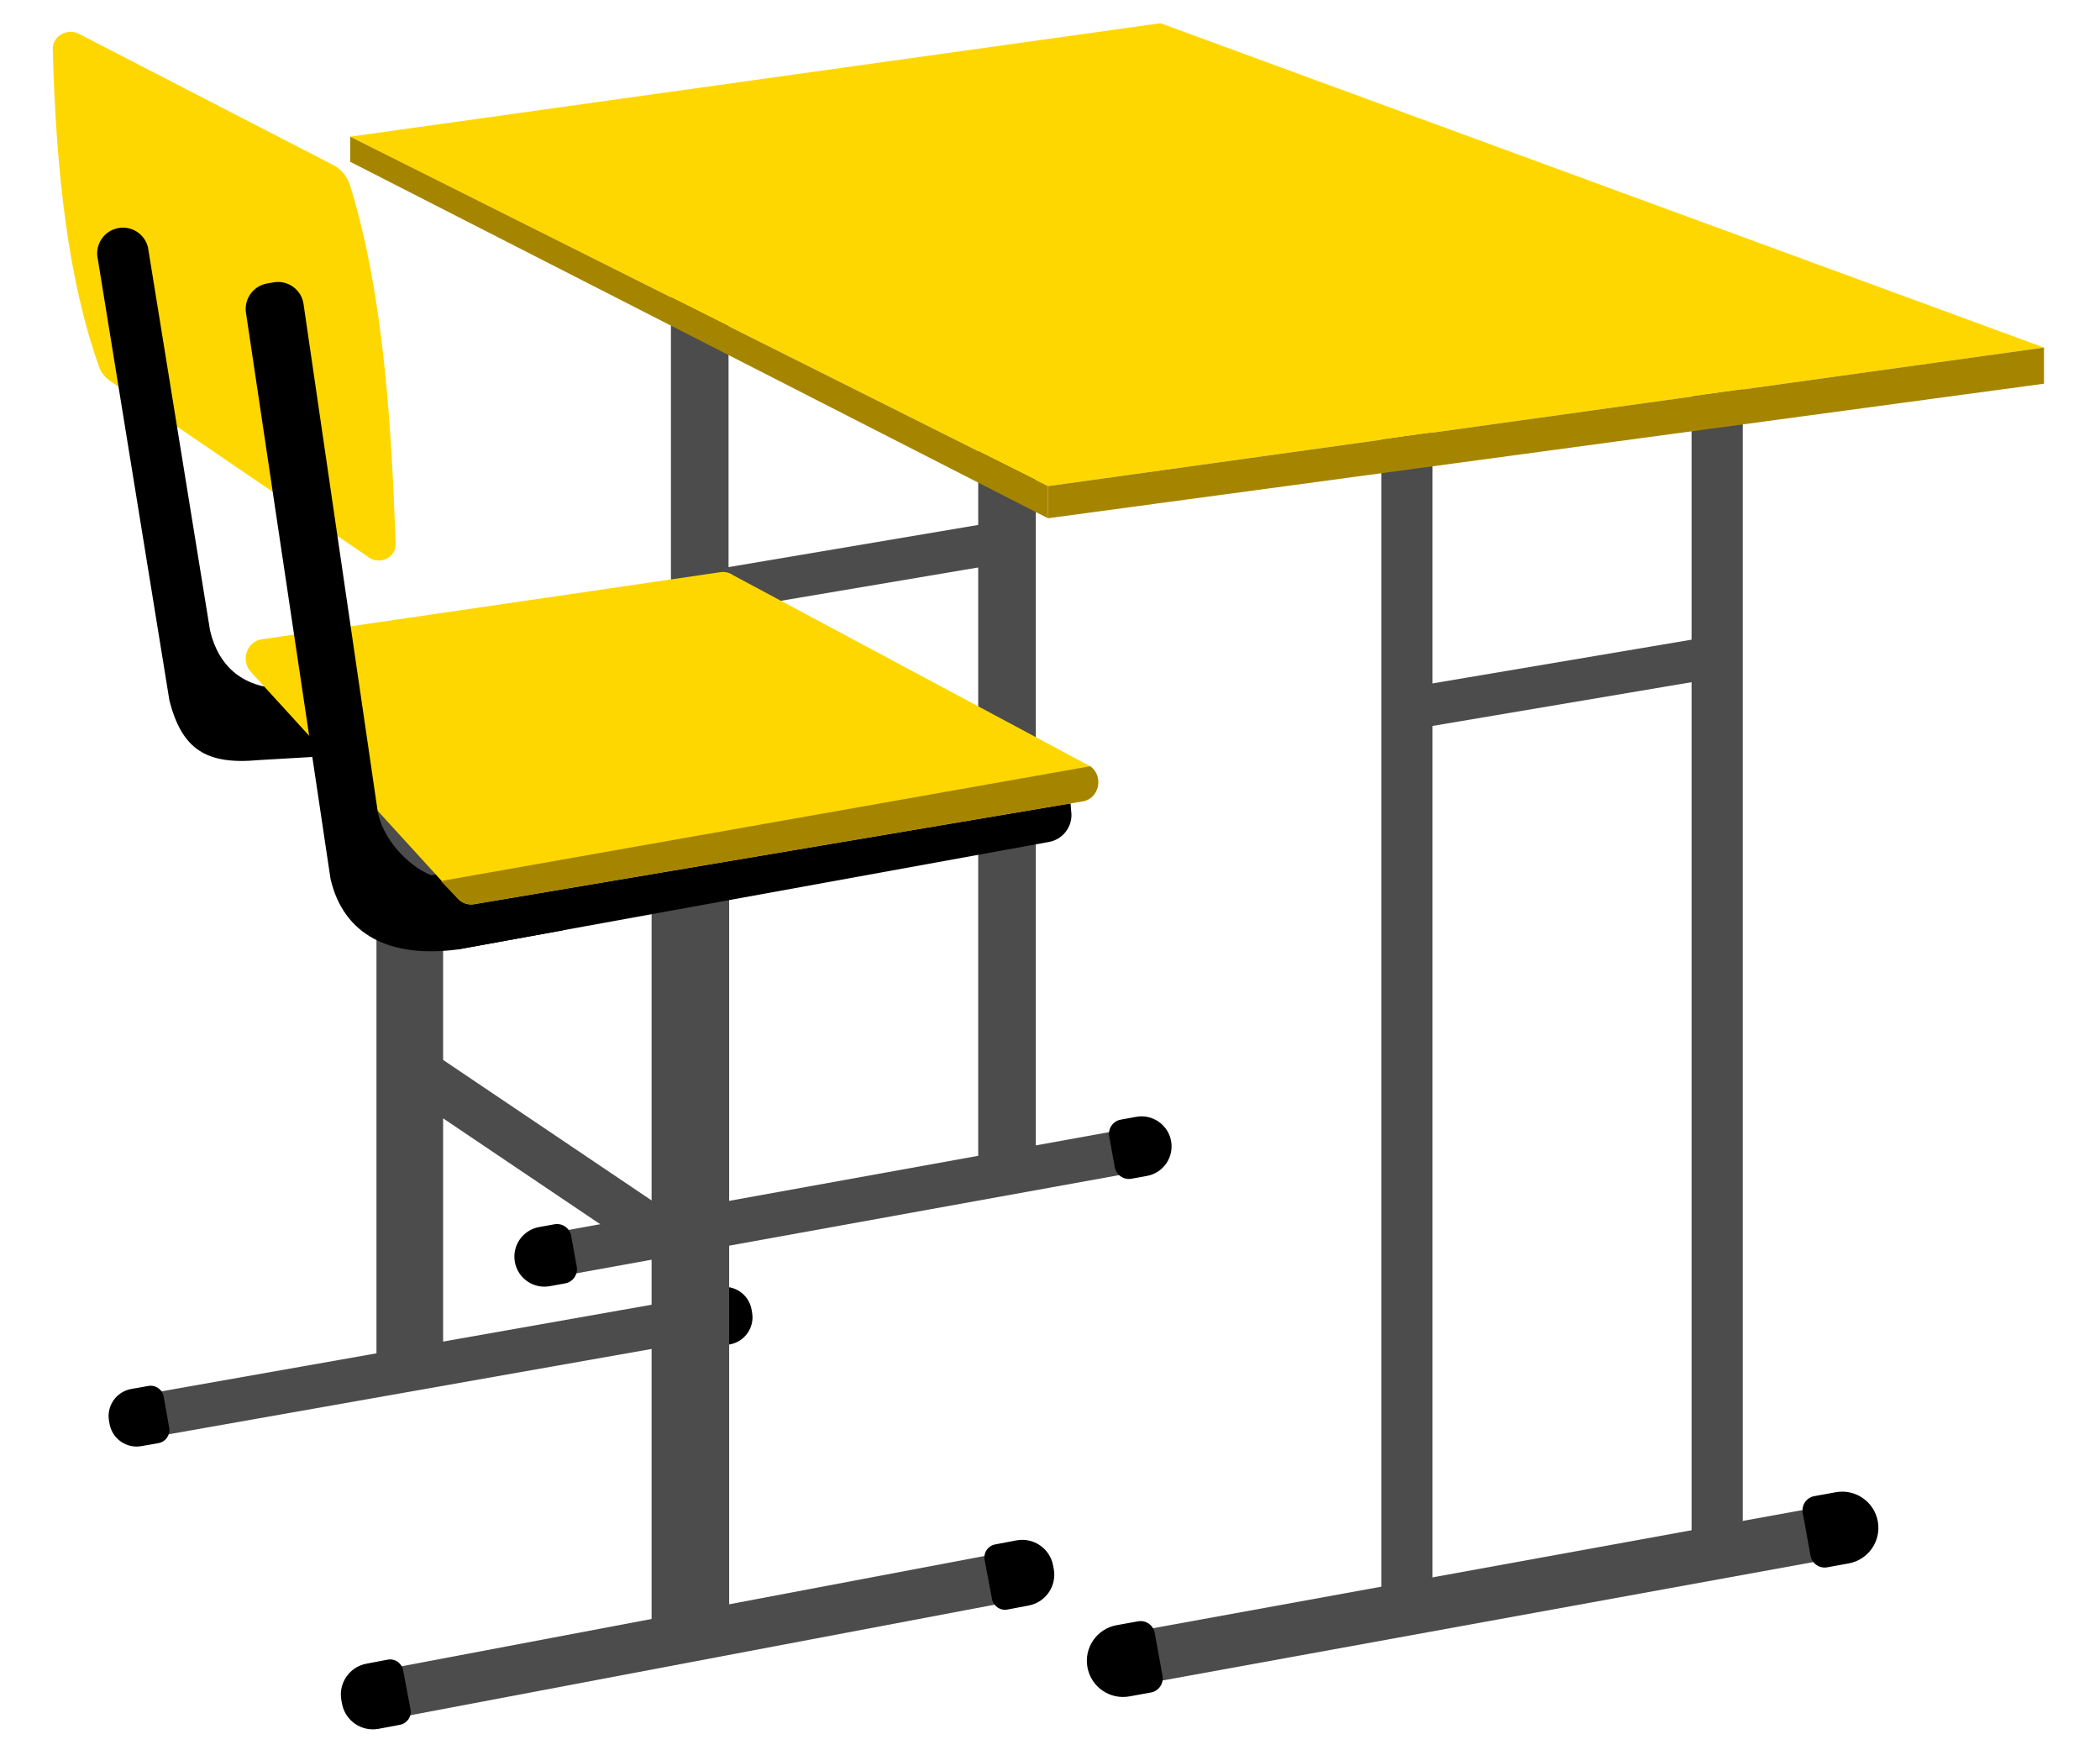 <?xml version="1.0" encoding="utf-8"?>
<!-- Generator: Adobe Illustrator 28.1.0, SVG Export Plug-In . SVG Version: 6.00 Build 0)  -->
<svg version="1.1" id="Layer_1" xmlns="http://www.w3.org/2000/svg" xmlns:xlink="http://www.w3.org/1999/xlink" x="0px" y="0px"
	 viewBox="0 0 300 250" style="enable-background:new 0 0 300 250;" xml:space="preserve">
<style type="text/css">
	.st0{fill:#4C4C4C;}
	.st1{fill:#FFD700;}
	.st2{fill:#A58500;}
</style>
<g>
	<polygon class="st0" points="139.744,170.563 147.975,168.398 147.975,21.498 139.744,21.498 	"/>
	<rect x="95.848" y="29.385" class="st0" width="8.231" height="149.065"/>
</g>
<rect x="241.653" y="43.306" class="st0" width="7.315" height="180.293"/>
<rect x="197.332" y="49.905" class="st0" width="7.315" height="181.297"/>
<polygon class="st1" points="291.997,49.642 165.777,3.314 50.028,19.521 149.713,69.436 "/>
<polygon class="st2" points="291.997,49.642 291.997,54.806 149.713,74.024 149.713,69.436 "/>
<polygon class="st2" points="50.028,19.521 50.028,23.107 149.713,74.024 149.713,69.436 "/>
<polygon class="st0" points="201.922,104.147 245.812,96.738 245.812,90.665 201.922,98.074 "/>
<polygon class="st0" points="101.52,87.507 145.41,80.097 145.41,74.024 101.52,81.434 "/>
<rect x="161.452" y="224.127" transform="matrix(0.984 -0.179 0.179 0.984 -37.303 41.476)" class="st0" width="100.507" height="7.586"/>
<path d="M161.354,242.302l3.063-0.556c1.116-0.203,1.857-1.272,1.655-2.388l-1.112-6.125c-0.203-1.116-1.272-1.857-2.388-1.654
	l-3.063,0.556c-2.808,0.51-4.671,3.199-4.161,6.007l0,0C155.857,240.949,158.546,242.812,161.354,242.302z"/>
<path d="M262.252,213.142l-3.063,0.556c-1.116,0.203-1.857,1.272-1.654,2.388l1.112,6.125c0.203,1.116,1.272,1.857,2.388,1.654
	l3.063-0.556c2.808-0.51,4.671-3.199,4.161-6.007l0,0C267.749,214.496,265.06,212.633,262.252,213.142z"/>
<rect x="78.621" y="168.618" transform="matrix(0.984 -0.178 0.178 0.984 -28.697 24.209)" class="st0" width="83.448" height="6.298"/>
<path d="M78.537,183.711l2.2-0.399c1.116-0.202,1.857-1.271,1.655-2.388l-0.797-4.4c-0.202-1.116-1.271-1.857-2.388-1.655
	l-2.2,0.399c-2.331,0.423-3.879,2.655-3.456,4.986l0,0C73.973,182.586,76.205,184.133,78.537,183.711z"/>
<path d="M162.313,159.523l-2.2,0.399c-1.116,0.202-1.857,1.271-1.655,2.388l0.797,4.399c0.202,1.116,1.271,1.857,2.388,1.655
	l2.2-0.399c2.331-0.422,3.879-2.655,3.456-4.986l0,0C166.877,160.648,164.644,159.101,162.313,159.523z"/>
<rect x="53.781" y="95.499" class="st0" width="9.521" height="101.782"/>
<rect x="19.072" y="192.181" transform="matrix(0.985 -0.174 0.174 0.985 -32.988 13.425)" class="st0" width="82.361" height="6.22"/>
<path d="M20.203,206.557l2.437-0.43c1.027-0.181,1.712-1.16,1.531-2.187l-0.784-4.449c-0.181-1.027-1.16-1.712-2.187-1.531
	l-2.437,0.43c-2.138,0.377-3.566,2.415-3.189,4.553l0.075,0.425C16.026,205.506,18.065,206.934,20.203,206.557z"/>
<path d="M102.814,183.864l-2.437,0.429c-1.027,0.181-1.712,1.16-1.531,2.186l0.784,4.449c0.181,1.027,1.16,1.712,2.186,1.531
	l2.437-0.43c2.138-0.377,3.566-2.416,3.189-4.553l-0.075-0.425C106.991,184.915,104.952,183.487,102.814,183.864z"/>
<path class="st0" d="M56.728,155.31L94.9,181.028l4.751-5.144L61.48,150.166c-1.421-1.312-3.636-1.224-4.948,0.196l0,0
	C55.22,151.783,55.307,153.998,56.728,155.31z"/>
<rect x="93.086" y="120.582" class="st0" width="11.08" height="115.749"/>
<path class="st1" d="M15.959,54.572l36.85,25.122c1.625,1,3.783-0.142,3.715-1.985c-0.574-15.384-1.515-35.165-6.539-51.305
	c-0.355-1.14-1.15-2.121-2.212-2.745L11.419,4.906c-1.726-1.014-3.933,0.21-3.883,2.142c0.451,17.221,2.169,32.926,6.625,45.358
	C14.483,53.303,15.124,54.058,15.959,54.572z"/>
<path d="M65.363,135.617l84.35-15.332c2.14-0.31,3.623-2.296,3.313-4.435l-0.172-2.122c-0.31-2.14-3.317-1.447-5.457-1.137
	l-92.679,13.421l0.914,6.314L65.363,135.617z"/>
<path d="M16.715,32.615c1.967-0.465,3.941,0.742,4.424,2.704l8.871,54.748c1.218,5.151,4.794,8.458,11.203,8.285L57.684,96.3
	l6.879,10.655l-27.635,1.614c-7.577,0.703-10.934-1.624-12.718-8.477L13.985,37.075C13.499,35.088,14.724,33.086,16.715,32.615
	L16.715,32.615z"/>
<path class="st1" d="M103.006,81.714l-65.541,9.593c-2.223,0.244-3.169,3.085-1.572,4.724l29.549,32.363
	c0.584,0.599,1.4,0.883,2.21,0.768l86.958-14.694c2.397-0.341,3.131-3.59,1.134-5.022l-50.966-27.261
	C104.26,81.812,103.632,81.645,103.006,81.714z"/>
<path class="st2" d="M65.442,128.393c0.584,0.599,1.4,0.883,2.21,0.768l86.958-14.694c2.397-0.341,3.131-3.59,1.134-5.022
	l-92.758,16.399L65.442,128.393z"/>
<path d="M39.076,40.33c2.003-0.355,3.915,0.981,4.27,2.984l10.611,72.58c0.683,3.851,4.256,7.789,7.648,9.121
	c2.129,4.487,4.48,5.358,9.005,4.265l9.816,3.599l-15.063,2.738c-9.594,1.258-16.276-2.019-18.145-10.08L35.154,44.765
	c-0.355-2.003,0.981-3.914,2.984-4.269L39.076,40.33z"/>
<rect x="52.649" y="229.92" transform="matrix(0.983 -0.186 0.186 0.983 -41.75 22.654)" class="st0" width="94.02" height="7.1"/>
<path d="M54.106,246.933l3.038-0.576c1.024-0.194,1.697-1.182,1.503-2.206l-1.061-5.592c-0.194-1.024-1.182-1.697-2.206-1.503
	l-3.038,0.576c-2.435,0.462-4.034,2.81-3.572,5.244l0.092,0.484C49.323,245.795,51.671,247.394,54.106,246.933z"/>
<path d="M145.198,220.021l-3.038,0.576c-1.024,0.194-1.697,1.182-1.503,2.206l1.061,5.592c0.194,1.024,1.182,1.697,2.206,1.503
	l3.038-0.576c2.435-0.462,4.034-2.81,3.572-5.244l-0.092-0.484C149.981,221.159,147.633,219.559,145.198,220.021z"/>
</svg>
